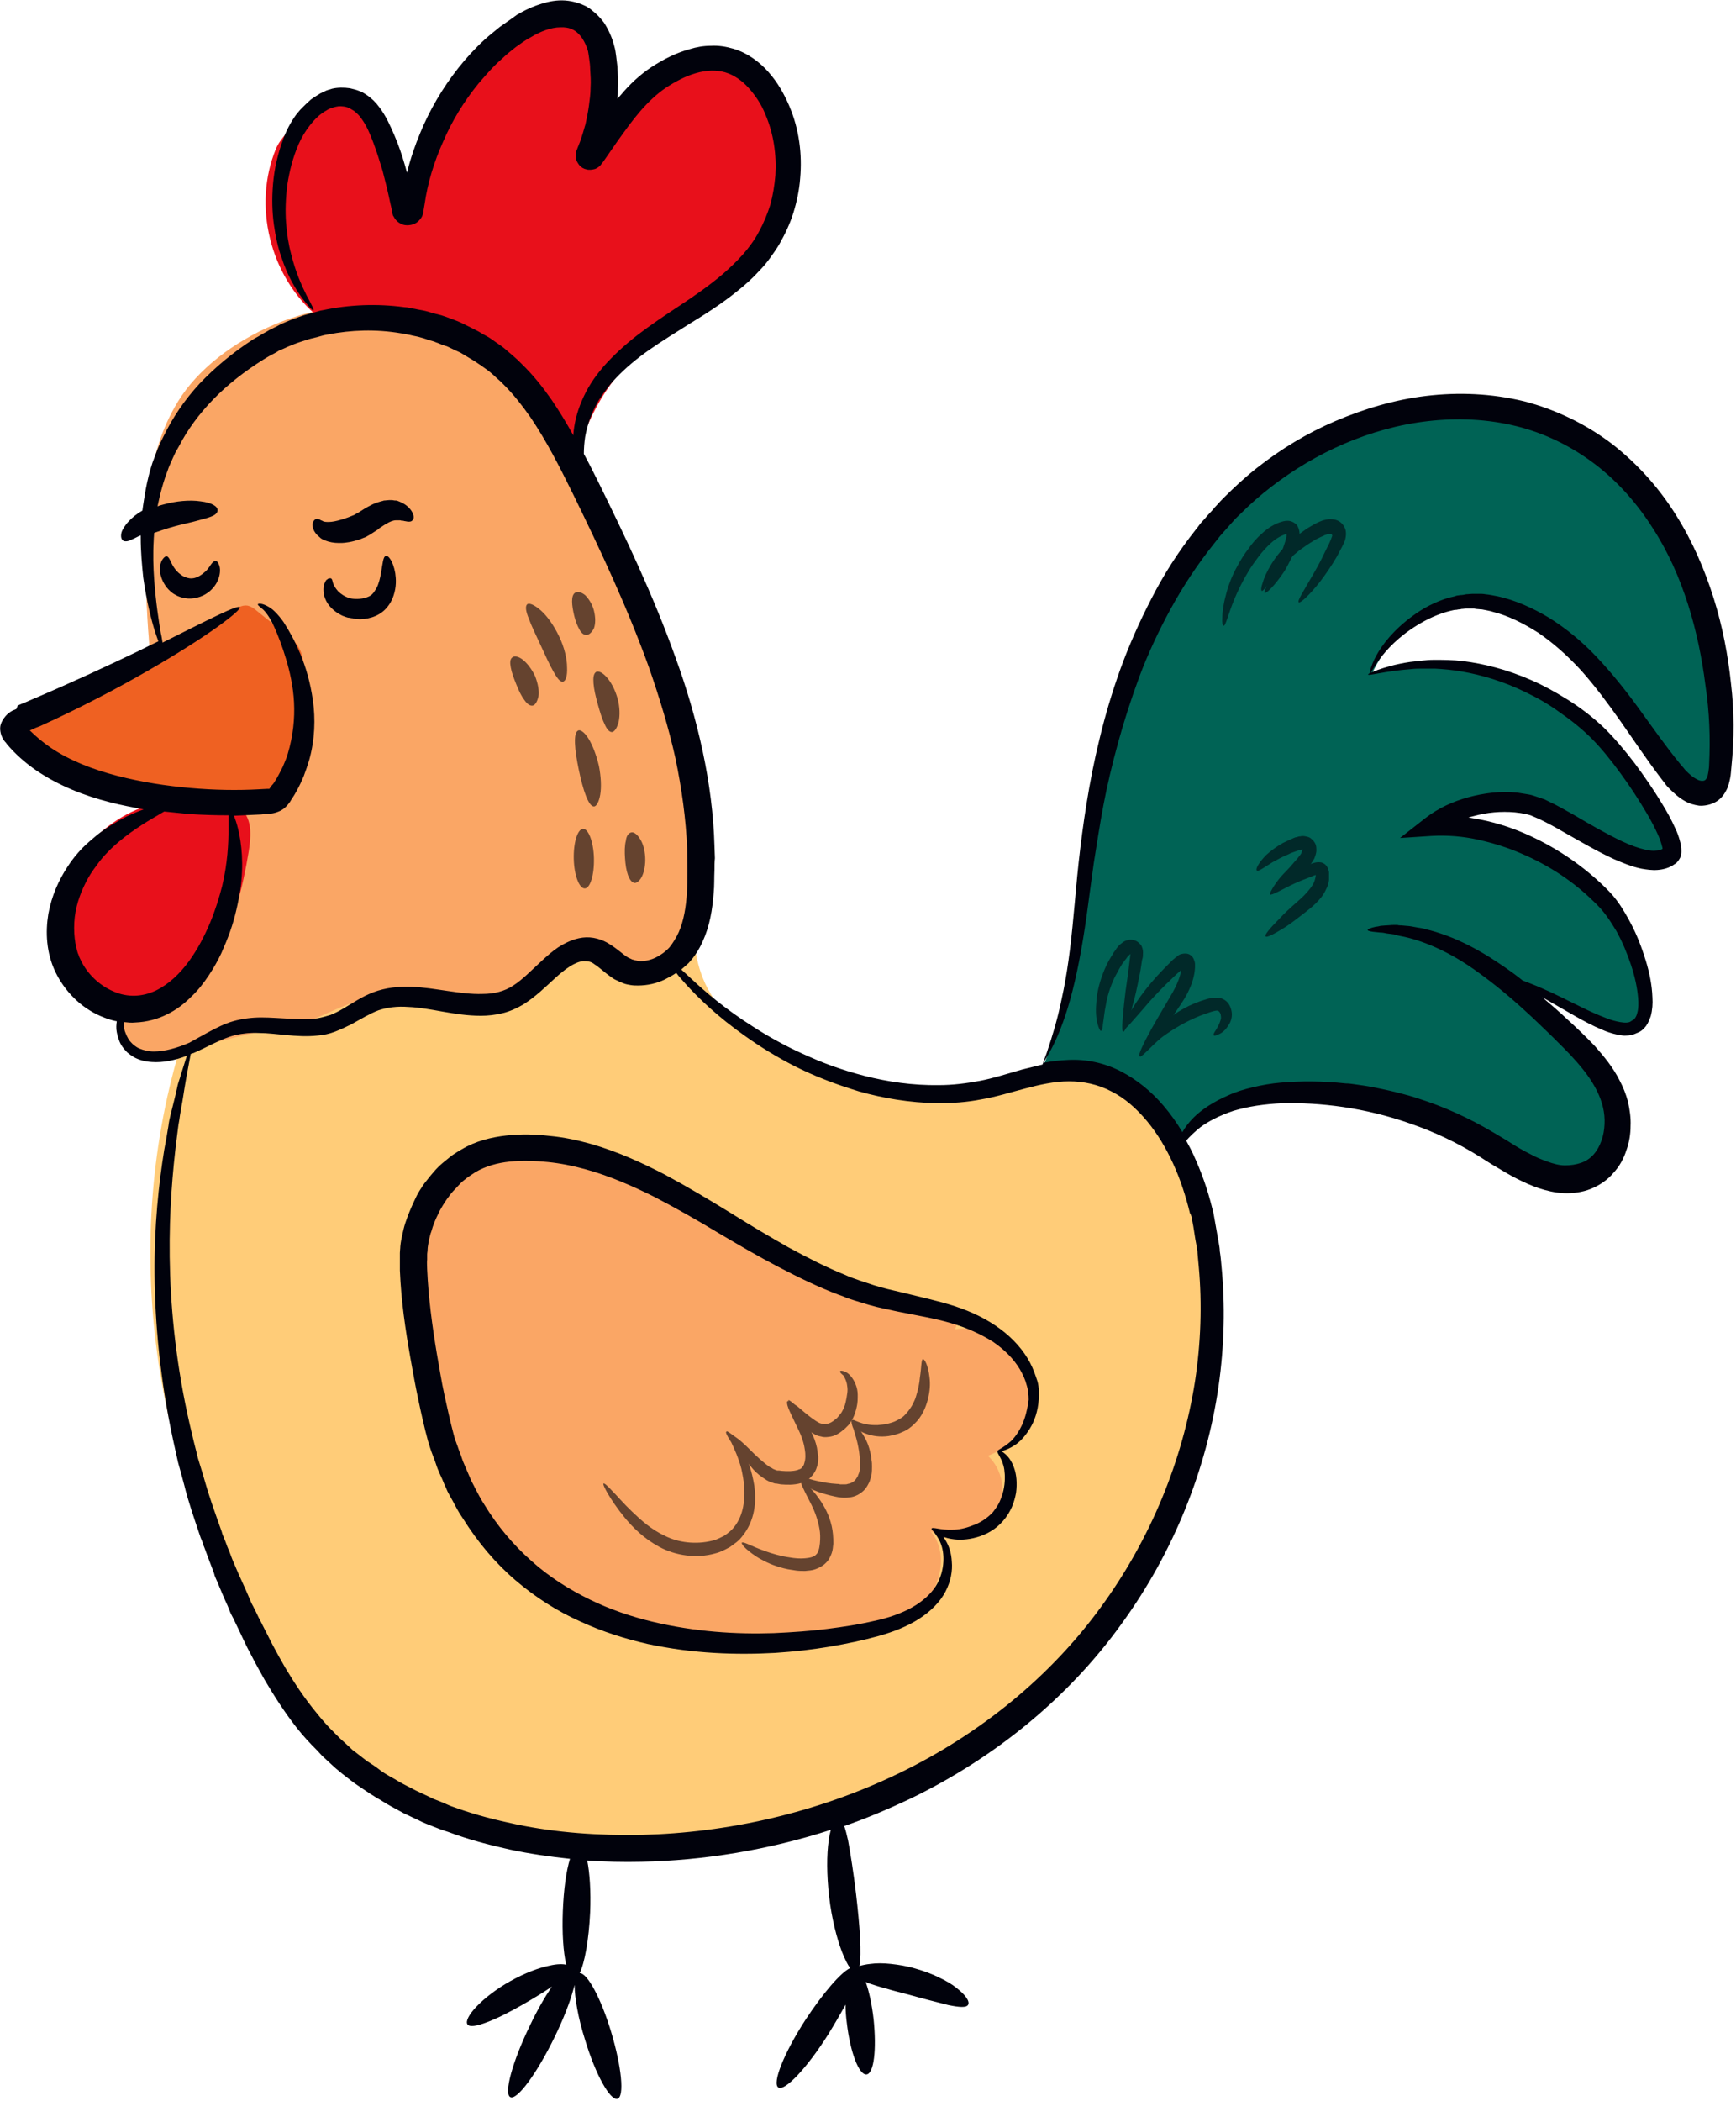 <?xml version="1.0" encoding="UTF-8"?><svg xmlns="http://www.w3.org/2000/svg" xmlns:xlink="http://www.w3.org/1999/xlink" height="499.9" preserveAspectRatio="xMidYMid meet" version="1.0" viewBox="0.1 -0.3 413.3 499.9" width="413.3" zoomAndPan="magnify"><g id="change1_1"><path d="M247.2,256.1c9.1-18.3,10.8-51,16.1-76.8c2.8-13.7,9-27.4,15.9-39.6c8.2-14.5,21.5-25.3,34.9-35.2 c7.4-5.5,12.8-4.7,21.7-6.9c20.8-5.1,42,4.9,55.1,21.8c13.4,17.2,22.5,40,16.7,68.2c-1.6,3.2-9.7-5.8-11.6-8.7 c-6.1-9-12.2-18.2-20.3-25.4c-8.1-7.2-18.9-14-29.5-11.7c-7.4,1.7-14.3,7.9-19.3,17.8c17.8-5.3,27.1-1.3,40.8,5.6 c13.8,6.8,29.4,24.1,31,39.4c-5.9,2.5-15-3.9-20.1-7.4c-5.9-4.1-11.3-5.7-18.5-6.6c-7.1-0.9-18.2,0.5-21.6,6.8 c12.3-3.4,27.7-0.1,36.8,8.9c9.1,9,14.4,21.1,16.1,33.8c0.1,0.9,0.2,1.8-0.1,2.6c-1.1,3.2-5.8,2.1-8.7,0.5 c-6.8-3.8-19.5-8.3-26.4-12.1c5.1,6.6,16.4,10.2,21.6,16.7c5.2,6.5,8.7,15.7,5.2,23.3c-1,2.2,0.1,4.5-2.2,5.3 c-3.3,1.3-7.6,5.3-10.7,3.8c-14.6-7.2-32.1-18-48.2-20.4c-16.1-2.4-29.8,0-41.1,11.8c-5.5-10.1-21.5-17.4-32.8-15.4" fill="#006355"/></g><g id="change2_2"><path d="M43,189c-3.6,14-7.2,27.9-10.8,41.9c-1.2,4.7-2.4,9.8-0.2,14.1c2.1,4.3,9.2,6.1,11.6,2 C28.5,295,35.9,349.7,63.3,392.1c7.4,11.4,16.3,22.1,27.4,30c20.8,14.7,47.7,18.3,73,15.3c31.8-3.8,62.4-17.7,85.4-40 s37.9-53,40.1-84.9c0.9-13.1-0.4-26.8-6.8-38.2c-6.4-11.5-18.7-20.2-31.8-19.6c-8,0.4-15.6,4.2-23.6,5.1c-9.4,1.1-18.8-1.7-27.8-4.7 c-12.7-4.2-26.7-10.1-31.7-22.5c-2.6-6.3-2.4-13.3-2.8-20c-1.2-21.7-8.4-42.6-15.5-63.2c-3.4-9.7-6.7-19.5-10.1-29.2 c-5-14.5-10.9-30.2-24-38.3c-12.2-7.6-27.7-6.7-41.8-3.9c-7.1,1.4-14.3,3.3-20.1,7.6c-6.2,4.6-10.3,11.6-13.1,18.9 c-10,26.5-3.8,55.9,2.5,83.5" fill="#FFCC78"/></g><g><g id="change2_1"><path d="M94,73.5C76.7,69.1,51.8,80,42.5,95.2c-8.1,13.2-7.6,27.4-7.6,42.9c0.1,14.8,2.6,29.9,2.7,44.7 c0,8.7,0.1,17.5-1.5,26.1c-2.3,12.3-9.3,24-7.3,36.3c0.2,1.4,1.9,3.4,3.1,4.2c1.2,0.8,5.1,1.6,6.5,1.4c9-1.6,15.8-4.2,24.8-5.8 c3.4-0.6,6.8-1.2,10.1-2.3c4.4-1.5,8.5-4,13-5c6.9-1.5,14,0.4,21,1.5c7,1.1,14.8,1,20.1-3.7c3.7-3.2,6.1-8.6,10.9-9.4 c4.9-0.7,9,3.9,13.9,4.8c4.9,0.9,9.9-2.4,12.4-6.8c2.5-4.4,3-9.5,3.1-14.6c1-34.9-12.2-75.9-32.1-104.6C124,88.1,122,80.3,102,75.9 L94,73.5z" fill="#FFCC78"/></g><g id="change3_3" opacity=".2"><path d="M94,73.5C76.7,69.1,51.8,80,42.5,95.2c-8.1,13.2-7.6,27.4-7.6,42.9c0.1,14.8,2.6,29.9,2.7,44.7 c0,8.7,0.1,17.5-1.5,26.1c-2.3,12.3-9.3,24-7.3,36.3c0.2,1.4,1.9,3.4,3.1,4.2c1.2,0.8,5.1,1.6,6.5,1.4c9-1.6,15.8-4.2,24.8-5.8 c3.4-0.6,6.8-1.2,10.1-2.3c4.4-1.5,8.5-4,13-5c6.9-1.5,14,0.4,21,1.5c7,1.1,14.8,1,20.1-3.7c3.7-3.2,6.1-8.6,10.9-9.4 c4.9-0.7,9,3.9,13.9,4.8c4.9,0.9,9.9-2.4,12.4-6.8c2.5-4.4,3-9.5,3.1-14.6c1-34.9-12.2-75.9-32.1-104.6 C124,88.1,122,80.3,102,75.9L94,73.5z" fill="#E8101B"/></g></g><g id="change3_1"><path d="M75.5,74.8c-11.1-9.4-15.3-26.2-9.7-39.7c2-4.8,10.6-11.3,15.8-11.5c5.6-0.2,7.9,5,10.3,10.1 c2.4,5.1,1.4,12.8,6.2,15.9c1.6-17.6,11.8-34.3,26.8-43.8c2-1.2,4.1-2.4,6.5-2.4c4.6,0.1,7.8,4.6,9.5,8.9c2.7,6.9,3.6,14.6,2.6,22 c0.1-5.6,4.3-10.6,9.3-13s10.9-8.5,16.5-8.2c5,0.3,10.2,6.9,14.1,9.9c7.6,6,4.3,26.8-0.9,34.9c-5.2,8.1-16.1,13.2-23.4,19.5 c-12.2,10.5-16.6,15.7-22,30.8C124.2,86.2,97.3,73.2,72,76.9" fill="#E8101B"/></g><g id="change4_1"><path d="M12.4,184.7c14.4,5.2,29.4,10.5,44.7,9.1c2.2-0.2,4.4-0.6,6.3-1.7c2.6-1.7,4-4.7,5.1-7.6 c2.9-8.2,4.3-17,3.9-25.7c-0.1-1.8-0.3-3.6-1.2-5.1c-0.7-1.2-1.8-2.1-2.9-3c-2.3-1.9-4.7-3.7-7-5.6c-0.7-0.6-1.4-1.1-2.3-1.3 c-1.4-0.2-2.7,0.7-3.8,1.5c-10.1,7.3-21.4,13-33.2,16.8c-7.3,2.3-15.6,4.7-19,11.5" fill="#EF6122"/></g><g id="change3_2"><path d="M38.4,190.6C25.3,193.1,15,204.9,12.2,218c-0.6,2.9,1.1,5.4,1.7,8.3c1.7,8.3,8.7,14.4,17.1,13.7 c8.4-0.7,15.9-6.5,20.4-13.6c4.5-7.2,6.5-15.6,7.9-24c0.5-3.3,0.9-7-1.2-9.6c-2.2-2.8-6.3-3.2-9.8-3c-3.6,0.2-7.3,0.9-10.6-0.6" fill="#E8101B"/></g><g id="change3_4" opacity=".2"><path d="M228.9,311.8c-20.8-3.8-40.9-11.3-59.2-22c-8.4-4.9-16.5-10.5-25.6-14.1c-9.1-3.5-19.6-4.8-28.5-0.8 c-9.6,4.3-15.8,14.3-17.6,24.7c-1.8,10.4,0.5,21.1,4.2,30.9c1.8,4.6,3.9,9.1,4.5,14c0.3,2.5,0.2,5.1,0.9,7.6c0.5,2,1.6,3.9,2.7,5.7 c9.1,14.3,24.1,24.4,40.4,29.4c16.3,5,33.7,5,50.5,2.2c6.6-1.1,13.4-2.8,18.2-7.4c4.8-4.6,6.6-13,2.2-18c4.7,3,11.6,1.7,15-2.7 c3.4-4.4,2.8-11.4-1.3-15.2c7.2-2.6,11.7-11.2,9.7-18.6c-1.9-7.4-10-12.7-17.5-11.5" fill="#E8101B"/></g><g fill="#01020C" id="change5_18"><path d="M51.3,133.2c-0.7,0.1-1.1,1.2-2,2.2c-0.5,0.5-1.1,1-1.8,1.4c-0.7,0.4-1.5,0.6-2.3,0.5 c-0.7-0.1-1.5-0.4-2.1-0.9c-0.7-0.5-1.2-1.1-1.6-1.7c-0.8-1.2-1-2.3-1.6-2.6c-0.3-0.1-0.7,0.1-1.1,0.7c-0.4,0.6-0.7,1.5-0.6,2.8 c0.1,1.2,0.6,2.6,1.6,3.9c0.5,0.6,1.2,1.3,2,1.7c0.8,0.5,1.8,0.8,2.9,0.9c1.1,0.1,2.1-0.1,3-0.4c0.9-0.3,1.7-0.8,2.3-1.3 c1.3-1.1,2-2.4,2.3-3.6c0.3-1.2,0.2-2.2-0.1-2.8C52,133.4,51.6,133.1,51.3,133.2z"/><path d="M91.9,132c-0.6,0.2-0.7,1.8-1.1,4.1c-0.2,1.1-0.5,2.5-1.1,3.6c-0.3,0.5-0.6,1-1,1.4 c-0.4,0.4-0.9,0.6-1.5,0.8c-1.2,0.4-3,0.4-3.9,0.1c-1.1-0.3-2.1-1-2.7-1.6c-0.6-0.7-1-1.3-1.2-1.9c0-0.1-0.1-0.3-0.1-0.4 c0-0.1-0.1-0.2-0.1-0.4c-0.1-0.2-0.2-0.4-0.4-0.4s-0.3,0-0.6,0.1c-0.1,0.1-0.2,0.2-0.4,0.3c-0.1,0.1-0.2,0.3-0.3,0.5 c-0.2,0.4-0.4,1-0.4,1.7c0,0.7,0.1,1.5,0.4,2.2c0.6,1.6,2,3.1,4.1,4.1c0.3,0.1,0.5,0.2,0.8,0.3c0.3,0.1,0.6,0.2,0.9,0.2l0.5,0.1 c0.2,0,0.3,0,0.4,0.1c0.3,0,0.5,0.1,0.8,0.1c1.1,0.1,2.3,0,3.6-0.4c1.3-0.4,2.5-1.1,3.4-2.1c0.9-1,1.5-2.1,1.8-3.1 c0.7-2.1,0.6-3.9,0.4-5.3C93.7,133.2,92.5,131.7,91.9,132z"/><path d="M412.2,162.3c-0.7-6.7-2-13.5-4.1-20.2c-2.1-6.7-5-13.5-8.9-19.7c-3.9-6.3-9-12.1-15.1-16.9 c-6.1-4.7-13.4-8.3-21.1-10.3c-7.8-1.9-15.7-2.2-23.3-1.3c-7.6,0.9-14.9,3.1-21.7,6c-6.8,2.9-13,6.7-18.6,11.1 c-2.8,2.2-5.4,4.6-7.8,7c-0.6,0.6-1.2,1.2-1.8,1.9c-0.6,0.6-1.1,1.3-1.7,1.9c-0.6,0.6-1.1,1.3-1.7,1.9c-0.6,0.6-1,1.3-1.6,2 c-4.2,5.3-7.7,10.8-10.6,16.5c-2.9,5.6-5.4,11.3-7.4,16.8c-2,5.6-3.6,11-4.9,16.4c-1.3,5.3-2.3,10.4-3.1,15.4 c-0.8,4.9-1.4,9.6-1.9,14.1c-0.5,4.5-0.8,8.6-1.2,12.5c-0.7,7.8-1.6,14.4-2.8,19.8c-1.1,5.4-2.4,9.4-3.3,12.1 c-0.4,1.4-0.9,2.4-1.1,3.1c-0.1,0.2-0.1,0.4-0.2,0.6c-1.7,0.4-3.3,0.8-4.9,1.2c-3.5,1-6.9,2.1-10.1,2.7c-3.2,0.6-6.5,1-9.6,1 c-6.3,0.1-12.3-0.8-17.8-2.2c-2.7-0.7-5.3-1.5-7.8-2.4c-2.5-0.9-4.8-1.9-7-2.9c-4.4-2-8.3-4.2-11.7-6.4 c-6.8-4.3-11.5-8.4-14.6-11.3c-1-0.9-1.8-1.7-2.5-2.3c0.6-0.5,1.1-1,1.7-1.5c1.5-1.6,2.6-3.4,3.4-5.2c1.7-3.7,2.3-7.6,2.6-11.4 c0.2-1.9,0.1-3.7,0.2-5.6c0-0.9,0-1.9,0.1-2.8c0-0.9-0.1-1.9-0.1-2.8c-0.2-7.5-1.2-15.1-2.8-22.6c-1.6-7.5-3.8-15-6.5-22.4 c-5.3-14.8-11.9-28.6-18.4-41.8c-1.1-2.2-2.2-4.4-3.4-6.6c0-1.2,0.1-2.6,0.3-4c0.4-2.2,1.1-4.6,2.3-7c0.6-1.2,1.3-2.4,2.2-3.6 c0.9-1.2,1.8-2.4,2.9-3.5c2.2-2.3,4.8-4.5,7.8-6.6c3-2.1,6.4-4.2,9.9-6.4c3.6-2.2,7.4-4.6,11.1-7.6c1.9-1.5,3.7-3.1,5.4-5 c0.9-0.9,1.7-1.9,2.5-3c0.8-1.1,1.5-2.1,2.2-3.3c1.3-2.3,2.5-4.8,3.3-7.4c0.8-2.6,1.4-5.4,1.6-8.2c0.5-5.6-0.2-11.6-2.6-17.2 c-1.2-2.8-2.7-5.5-4.9-8c-2.1-2.4-5-4.6-8.4-5.6c-1.7-0.5-3.5-0.8-5.3-0.7c-1.8,0-3.5,0.3-5.1,0.8c-3.3,0.9-6.2,2.4-9,4.2 c-2.9,1.9-5.3,4.2-7.4,6.7c-0.3,0.3-0.5,0.6-0.8,0.9c0.1-0.8,0.1-1.6,0.1-2.5c0.1-1.7,0-3.4-0.1-5.1c-0.1-0.8-0.2-1.7-0.3-2.5 c-0.1-0.8-0.2-1.6-0.5-2.6c-0.5-1.9-1.3-3.7-2.4-5.4c-0.6-0.8-1.3-1.6-2.1-2.3c-0.4-0.3-0.8-0.7-1.2-1c-0.5-0.3-0.9-0.6-1.4-0.8 c-1.9-0.9-4.1-1.3-6-1.2c-2,0.1-3.7,0.6-5.4,1.2c-1.7,0.6-3.2,1.4-4.6,2.2L122.1,4c-0.3,0.2-0.7,0.5-1,0.7c-0.7,0.5-1.3,0.9-2,1.4 c-1.2,1-2.5,2-3.6,3c-2.3,2.1-4.4,4.4-6.3,6.8c-3.8,4.8-6.8,10-9,15.3c-1.3,3.1-2.4,6.3-3.2,9.6c-0.2-0.6-0.3-1.2-0.5-1.8 c-0.7-2.4-1.5-4.8-2.5-7.1c-1-2.3-2-4.6-3.6-6.7c-0.8-1.1-1.8-2.1-3-2.9c-0.6-0.4-1.2-0.8-1.9-1c-0.7-0.3-1.4-0.4-2.1-0.6 c-1.4-0.2-2.9-0.2-4.2,0.1c-0.3,0.1-0.6,0.2-1,0.3c-0.3,0.1-0.6,0.2-0.9,0.4l-0.9,0.4l-0.8,0.5c-0.3,0.2-0.5,0.3-0.8,0.5l-0.7,0.5 c-0.4,0.4-0.9,0.8-1.3,1.2c-0.4,0.4-0.8,0.8-1.2,1.2l-0.5,0.6L70.6,27c-1.3,1.8-2.3,3.7-3,5.6c-1.4,3.7-2.2,7.4-2.5,10.9 c-0.3,3.5-0.2,6.7,0.2,9.6c0.4,2.9,1,5.6,1.8,7.8c1.5,4.6,3.5,7.8,5,9.8c0.7,1,1.4,1.7,1.8,2.2c0.5,0.5,0.7,0.7,0.8,0.6 c0.1-0.1,0-0.4-0.3-1c-0.3-0.6-0.7-1.4-1.3-2.5c-1.1-2.2-2.6-5.4-3.7-9.9c-0.6-2.2-1-4.7-1.2-7.5c-0.2-2.7-0.1-5.7,0.3-8.9 c0.5-3.2,1.3-6.5,2.7-9.7c0.7-1.6,1.6-3.1,2.7-4.5c1.1-1.4,2.4-2.7,3.9-3.5c0.7-0.5,1.5-0.7,2.3-0.9c0.8-0.2,1.5-0.1,2.2,0 c0.4,0.1,0.7,0.2,1.1,0.4c0.3,0.2,0.7,0.4,1,0.6c0.6,0.5,1.3,1.1,1.8,1.9c1.1,1.5,2,3.5,2.8,5.7c0.8,2.1,1.5,4.4,2.2,6.7 c0.6,2.3,1.2,4.7,1.7,7.1c0.1,0.6,0.3,1.2,0.4,1.8l0.2,0.9l0,0.2c0,0.1,0.1,0.3,0.1,0.4c0,0.1,0.1,0.3,0.2,0.4 c0.3,0.6,0.8,1.2,1.3,1.5c0.6,0.4,1.2,0.6,1.9,0.6c0.6,0,1.3-0.1,1.9-0.4c0.6-0.3,1.1-0.8,1.5-1.4c0.2-0.3,0.3-0.6,0.4-0.9 c0-0.1,0.1-0.3,0.1-0.5l0-0.1c0.1-0.6,0.2-1.2,0.3-1.8c0.7-4.9,2.2-9.9,4.4-14.8c2.1-4.9,4.9-9.5,8.4-13.8c1.8-2.1,3.6-4.2,5.7-6 c1-1,2.1-1.8,3.2-2.7c0.6-0.4,1.1-0.8,1.7-1.2c0.3-0.2,0.6-0.4,0.9-0.6l0.9-0.5c2.3-1.4,4.9-2.4,7.1-2.4c2.3-0.1,3.9,0.7,5.2,2.6 c0.6,0.9,1.1,2,1.4,3.1c0.1,0.5,0.2,1.3,0.3,2c0.1,0.7,0.2,1.4,0.2,2.2c0.1,1.5,0.2,2.9,0.1,4.4c0,1.5-0.2,2.9-0.4,4.4 c-0.2,1.5-0.5,2.9-0.8,4.3c-0.4,1.4-0.8,2.8-1.3,4.2c-0.1,0.3-0.3,0.7-0.4,1l-0.2,0.5l-0.1,0.3l-0.1,0.2c-0.2,0.5-0.3,1.2-0.2,1.9 c0.1,0.7,0.5,1.3,0.9,1.8c0.5,0.5,1,0.8,1.6,0.9c0.6,0.2,1.4,0.1,2.1-0.1c0.7-0.3,1.2-0.7,1.5-1.2l0.4-0.5l0.7-1 c0.9-1.3,1.8-2.6,2.7-3.9c1.8-2.5,3.5-4.9,5.4-7.1c1.9-2.2,3.9-4.1,6.1-5.6c2.3-1.5,4.7-2.8,7.2-3.5c2.4-0.7,4.8-0.8,6.9-0.2 c2.1,0.6,4.1,2,5.7,3.8c1.6,1.8,3,3.9,3.9,6.2c2,4.6,2.7,9.7,2.4,14.5c-0.2,2.4-0.6,4.8-1.2,7c-0.7,2.2-1.6,4.4-2.7,6.4 c-2.1,4-5.3,7.2-8.6,10.1c-3.3,2.8-6.9,5.3-10.4,7.6c-3.5,2.3-6.9,4.6-9.9,6.9c-3.1,2.4-5.8,4.9-8.1,7.5c-1.1,1.3-2.2,2.7-3,4 c-0.9,1.4-1.6,2.8-2.2,4.2c-1.2,2.8-1.8,5.5-2,7.9c0,0.1,0,0.2,0,0.3c-1.6-2.9-3.3-5.7-5.2-8.5c-2.1-3-4.4-5.9-7-8.4l-1-1 c-0.3-0.3-0.7-0.6-1-0.9c-0.7-0.6-1.4-1.2-2.1-1.8c-0.7-0.6-1.5-1.1-2.2-1.6c-0.7-0.5-1.5-1.1-2.3-1.5c-0.8-0.4-1.5-0.9-2.3-1.3 l-0.6-0.3l-0.6-0.3l-1.2-0.6c-0.8-0.4-1.6-0.8-2.4-1.1c-0.8-0.3-1.6-0.6-2.4-0.9c-0.4-0.1-0.8-0.3-1.2-0.4l-1.2-0.3 c-0.8-0.2-1.7-0.5-2.5-0.7c-0.8-0.2-1.7-0.3-2.5-0.5c-0.8-0.1-1.7-0.4-2.5-0.4c-6.6-0.9-13.2-0.6-19.4,0.7 c-0.8,0.1-1.5,0.4-2.3,0.6c-0.8,0.2-1.5,0.4-2.2,0.6c-1.5,0.5-2.9,1-4.3,1.6c-0.7,0.3-1.4,0.6-2.1,1l-1,0.5c-0.3,0.2-0.7,0.3-1,0.5 c-0.6,0.4-1.3,0.7-1.9,1.1c-0.6,0.4-1.3,0.7-1.9,1.1c-4.8,3.1-9.1,6.7-12.7,10.5c-3.6,3.9-6.4,8.1-8.5,12.4l-0.4,0.8l-0.4,0.8 c-0.2,0.5-0.5,1.1-0.7,1.6c-0.4,1.1-0.8,2.1-1.2,3.2c-0.7,2.1-1.2,4.2-1.6,6.3c-0.3,1.8-0.6,3.5-0.8,5.1c-1.4,0.8-2.5,1.7-3.3,2.6 c-0.5,0.5-0.8,1-1.1,1.4c-0.3,0.5-0.5,0.9-0.6,1.3c-0.2,1,0,1.6,0.5,1.9c0.2,0.1,0.4,0.1,0.6,0.1c0.3,0,0.7-0.1,1.1-0.3 c0.3-0.1,0.6-0.3,0.9-0.4c0.2-0.1,0.4-0.2,0.6-0.3c0.2-0.1,0.4-0.2,0.6-0.3c0.1,0,0.2-0.1,0.3-0.1c0,0.1,0,0.3,0,0.4 c0,3.5,0.3,6.7,0.6,9.6c0.8,5.7,1.9,10,2.8,12.9c0.3,0.9,0.6,1.7,0.8,2.3c-1.5,0.7-3.1,1.5-4.7,2.3c-7.3,3.5-16.1,7.6-26,11.8 c-0.6,0.3-1.2,0.5-1.9,0.8l-0.9,0.4L4,168.4c-0.2,0.1-0.4,0.2-0.7,0.3c-0.5,0.2-0.9,0.5-1.5,1c-0.5,0.5-1.1,1.2-1.5,2.3 c-0.2,0.6-0.2,1.2-0.1,1.8c0.1,0.6,0.3,1.1,0.5,1.5c0.2,0.4,0.4,0.7,0.6,0.9c0.2,0.2,0.3,0.3,0.4,0.5c2,2.4,4.4,4.5,7,6.3 c5.3,3.6,11.3,6,17.6,7.6c2.7,0.7,5.4,1.2,8,1.7c-1.2,0.4-2.5,1-3.9,1.6c-2.2,1.1-4.6,2.5-7.1,4.4c-1.2,1-2.5,2.1-3.7,3.3 c-1.2,1.3-2.4,2.7-3.4,4.3c-2.1,3.2-3.8,6.9-4.6,11.3c-0.7,4.3-0.5,9.2,1.7,13.8c2.2,4.5,5.9,8.4,10.8,10.5c1.2,0.5,2.5,1,3.8,1.2 c-0.1,0.8-0.2,1.6,0,2.6c0.2,1,0.5,2.1,1.1,3.1c0.3,0.5,0.7,1,1.2,1.5c0.2,0.3,0.5,0.4,0.8,0.7c0.3,0.2,0.6,0.4,0.9,0.6 c1.2,0.7,2.7,1.1,4.3,1.2c2.7,0.2,5.6-0.4,8.4-1.5c-0.3,1-0.8,2.4-1.3,4.1c-0.2,0.5-0.3,1.1-0.5,1.6c-0.2,0.6-0.4,1.2-0.5,1.8 c-0.3,1.3-0.6,2.7-1,4.2c-0.2,0.8-0.4,1.6-0.6,2.4c-0.2,0.8-0.4,1.7-0.5,2.6c-0.3,1.8-0.6,3.7-1,5.7c-1.3,8.1-2.4,18-2.3,29.7 c0.1,11.6,1.3,24.9,4.4,39.3c0.4,1.8,0.8,3.6,1.2,5.4c0.5,1.8,1,3.6,1.5,5.5c0.9,3.7,2.2,7.4,3.5,11.3c0.2,0.5,0.3,1,0.5,1.4 c0.2,0.5,0.4,0.9,0.5,1.4c0.4,0.9,0.7,1.9,1.1,2.9c0.4,1,0.7,1.9,1.1,2.9c0.2,0.5,0.4,1,0.5,1.5c0.2,0.5,0.4,1,0.6,1.4 c0.8,1.9,1.6,3.9,2.5,5.8c0.2,0.5,0.4,1,0.6,1.5c0.2,0.5,0.5,1,0.7,1.4c0.5,1,0.9,1.9,1.4,2.9c0.9,1.9,1.8,3.9,2.9,5.9 c1,2,2.1,3.9,3.2,5.9c2.3,3.9,4.8,7.8,7.7,11.5c0.7,0.9,1.5,1.8,2.3,2.7c0.8,0.9,1.6,1.7,2.5,2.6l1.2,1.3l1.3,1.2l1.3,1.2 c0.4,0.4,0.9,0.8,1.4,1.2c0.9,0.8,1.9,1.5,2.9,2.3c1,0.8,2,1.4,3,2.1c0.5,0.3,1,0.7,1.5,1l1.6,1c1.1,0.6,2.1,1.3,3.2,1.9 c1.1,0.6,2.2,1.2,3.3,1.8c1.1,0.5,2.3,1.1,3.4,1.6c1.1,0.6,2.3,1,3.5,1.5l1.8,0.7c0.6,0.2,1.2,0.4,1.8,0.6 c4.8,1.8,9.7,3.1,14.7,4.2c4.7,1,9.5,1.7,14.3,2.2c-0.9,2.9-1.5,7.3-1.7,12.4c-0.2,5.2,0.1,9.8,0.8,12.8c-0.8-0.2-2.2-0.2-3.9,0.2 c-2.6,0.5-6,1.8-9.4,3.7c-3.4,1.9-6.3,4.2-8.1,6.1c-1.8,1.9-2.6,3.5-2.1,4.2c0.5,0.7,2.2,0.4,4.6-0.5c2.4-0.9,5.4-2.4,8.7-4.3 c2.6-1.5,4.9-2.9,6.8-4.2c-1.7,2.5-3.5,5.6-5.2,9.2c-4.2,8.6-6.3,16.3-4.7,17.1c1.6,0.8,6.3-5.6,10.5-14.2 c2.1-4.3,3.7-8.4,4.5-11.4c0.1-0.4,0.2-0.7,0.3-1.1c0,2.9,0.8,7.8,2.5,13.1c2.5,8.3,6,14.5,7.7,14c1.7-0.5,1-7.6-1.5-15.9 c-2.4-8-5.7-14.1-7.5-14c1.2-2.4,2.2-8,2.5-14.5c0.2-4.9-0.1-9.4-0.7-12.3c4.3,0.3,8.6,0.4,12.9,0.3c14.9-0.3,30.2-2.8,45.1-7.6 c-0.2,0.7-0.4,1.6-0.5,2.5c-0.5,3.4-0.5,8.2,0.1,13.4c0.6,5.2,1.8,9.8,3,13c0.7,1.8,1.4,3.2,2,4c-2.2,1-6.5,6-10.7,12.4 c-5.1,7.9-7.9,15-6.4,16c1.5,1,6.8-4.6,11.8-12.5c1.6-2.6,3-5,4.2-7.2c0,1.3,0.1,2.8,0.3,4.3c0.8,7,2.9,12.5,4.7,12.3 c1.8-0.2,2.4-6,1.7-13c-0.4-3.6-1.1-6.8-1.9-9c0.2,0.1,0.5,0.2,0.7,0.3c1.2,0.4,2.7,0.9,4.3,1.3c1.6,0.5,3.3,0.9,5.2,1.4 c1.8,0.5,3.6,1,5.2,1.4c1.6,0.4,3.1,0.8,4.3,1.1c2.5,0.5,4.3,0.7,4.7-0.1c0.4-0.8-0.6-2.3-2.8-4c-1.1-0.9-2.5-1.7-4.2-2.5 c-1.6-0.8-3.5-1.5-5.6-2.1c-2-0.6-4-0.9-5.8-1.1c-1.8-0.2-3.5-0.2-4.9,0c-1,0.1-1.9,0.3-2.6,0.5c0.6-2.8,0.1-9.5-0.8-17.2 c-0.6-5-1.3-9.5-1.9-12.7c-0.3-1.4-0.6-2.5-0.9-3.4c5.2-1.8,10.4-4,15.5-6.4c20.4-9.8,38-24.3,50.5-41.7 c12.6-17.3,20.3-37.1,23.1-56.5c1.4-9.7,1.6-19.4,0.7-28.7c-0.1-1.2-0.2-2.3-0.4-3.5c0-0.6-0.1-1.1-0.2-1.7 c-0.1-0.6-0.2-1.1-0.3-1.7c-0.2-1.1-0.4-2.3-0.6-3.4c-0.1-0.6-0.2-1.1-0.3-1.7c-0.1-0.6-0.2-1.1-0.4-1.7c-1.1-4.5-2.6-8.7-4.5-12.8 c-0.5-1.1-1.1-2.2-1.7-3.3c0.8-0.9,1.9-2,3.4-3.2c1.9-1.4,4.6-2.8,7.9-3.9c1.7-0.5,3.5-0.9,5.4-1.2c2-0.3,4-0.5,6.2-0.6 c8.9-0.2,19.6,1,30.6,4.9c5.5,1.9,11.1,4.5,16.5,7.9c1.4,0.9,2.8,1.8,4.2,2.6c1.5,0.9,3,1.8,4.6,2.6c1.6,0.8,3.3,1.6,5.1,2.2 c1.8,0.6,3.8,1.1,6,1.2c2.1,0.1,4.4-0.2,6.4-1c2-0.8,4-2.1,5.4-3.8c1.5-1.6,2.5-3.5,3.1-5.4c0.7-1.9,1-3.9,1-5.8 c0.1-1.9-0.2-3.8-0.6-5.7c-0.5-1.9-1.2-3.6-2-5.1c-1.6-3.2-3.8-5.8-5.9-8.2c-2.2-2.3-4.4-4.4-6.5-6.3c-2-1.9-4-3.6-6-5.3 c2.3,1.3,5,2.9,8.2,4.7c1.8,1,3.8,2.1,6,3c1.1,0.5,2.3,0.9,3.7,1.2c0.7,0.1,1.4,0.3,2.2,0.2c0.7,0,1.6-0.2,2.4-0.6 c0.9-0.3,1.6-0.9,2.2-1.7c0.5-0.7,0.8-1.5,1.1-2.3c0.4-1.5,0.5-3,0.4-4.5c-0.1-2.9-0.7-5.9-1.6-8.8c-0.9-2.9-2-5.9-3.6-8.9 c-0.8-1.5-1.6-2.9-2.6-4.4c-0.5-0.7-1-1.4-1.6-2.1c-0.6-0.7-1.2-1.3-1.8-1.9c-5-4.9-11.1-9.2-18.1-12.4c-3.5-1.6-7.3-2.9-11.2-3.7 c-1.1-0.2-2.2-0.4-3.3-0.6c0.4-0.1,0.8-0.2,1.2-0.3c3.2-0.9,6.6-1.2,9.9-0.9c0.5,0.1,1,0.1,1.5,0.2c0.5,0.1,1,0.2,1.5,0.3l0.7,0.2 l0.7,0.3c0.2,0.1,0.5,0.2,0.7,0.3l0.7,0.3c1.9,0.9,3.9,2,5.8,3.1c3.9,2.2,7.8,4.5,11.9,6.4c2.1,0.9,4.2,1.8,6.6,2.3 c1.2,0.2,2.5,0.4,3.8,0.3c1.4-0.1,2.9-0.5,4.1-1.4c0.2-0.1,0.3-0.1,0.6-0.5c0.2-0.2,0.3-0.3,0.4-0.5c0.1-0.2,0.2-0.3,0.3-0.5 c0.3-0.7,0.3-1.2,0.3-1.6c0-0.9-0.1-1.5-0.3-2.2c-0.3-1.2-0.7-2.3-1.2-3.3c-0.9-2-1.9-3.8-3-5.6c-2.1-3.5-4.4-6.8-6.7-9.9 c-2.4-3.1-4.8-6-7.5-8.6c-2.8-2.6-5.6-4.7-8.5-6.5c-2.9-1.8-5.8-3.4-8.6-4.6c-5.7-2.5-11.3-3.9-16.2-4.5c-2.5-0.3-4.8-0.3-6.9-0.3 c-1.1,0-2.1,0.1-3,0.2c-1,0.1-1.9,0.2-2.7,0.3c-3.4,0.5-6,1.3-7.7,1.9c-0.7,0.3-1.3,0.5-1.7,0.7c0.1-0.1,0.2-0.3,0.3-0.5 c0.4-0.6,1-1.6,1.8-2.7c1.7-2.3,4.5-5.4,9.1-8.2c2.3-1.4,5-2.7,8-3.4c0.4-0.1,0.8-0.2,1.2-0.2c0.2,0,0.4-0.1,0.6-0.1 c0.2,0,0.4,0,0.6-0.1c0.4,0,0.8-0.1,1.2-0.1c0.4,0,0.8,0,1.2,0l0.6,0l0.6,0.1c0.4,0,0.8,0.1,1.3,0.1c0.9,0.2,1.8,0.3,2.7,0.6 c3.6,0.9,7.2,2.7,10.8,5c3.5,2.4,6.9,5.4,10.2,9c3.2,3.6,6.2,7.6,9.3,12c3.1,4.4,6.2,9.1,9.8,13.8l0.7,0.9c0.2,0.3,0.5,0.7,0.8,1 c0.6,0.6,1.2,1.2,1.9,1.8c0.7,0.6,1.4,1.1,2.3,1.6c0.9,0.5,1.9,0.8,3.2,1c1.2,0.1,2.7-0.2,3.8-0.8c1.2-0.6,2.1-1.7,2.6-2.7 c0.6-1,0.8-2.1,1-3c0.2-0.9,0.2-1.8,0.3-2.6C413,175.5,413,168.9,412.2,162.3z M140.7,36.9C140.7,36.9,140.7,36.9,140.7,36.9 C140.7,36.9,140.7,36.9,140.7,36.9C141,37.1,140.8,37,140.7,36.9z M19.3,228.1c-0.2-0.4-0.4-0.8-0.5-1.2c-0.2-0.4-0.3-0.8-0.4-1.2 c-0.1-0.4-0.2-0.9-0.3-1.3c-0.1-0.4-0.1-0.9-0.2-1.3c-0.2-1.7-0.2-3.5,0-5.2c0.4-3.4,1.7-6.6,3.2-9.3c0.8-1.4,1.7-2.6,2.6-3.8 c0.9-1.2,1.9-2.2,2.9-3.2c2-1.9,4.1-3.5,5.9-4.7c1.9-1.3,3.6-2.3,5-3.1c0.6-0.4,1.2-0.7,1.7-1c2,0.2,3.9,0.4,5.9,0.6 c3.2,0.2,6.3,0.3,9.4,0.3c0,0.9,0,2,0,3.4c0,3.2-0.2,7.9-1.5,13.4c-0.7,2.7-1.6,5.7-2.9,8.8c-1.3,3.1-2.9,6.2-5,9.1 c-2.1,2.9-4.8,5.5-7.9,7c-3.2,1.5-6.7,1.7-10.1,0.2C23.6,234.1,20.8,231.3,19.3,228.1z M36.7,249.9c-1.3,0-2.4-0.3-3.4-0.7 c-0.5-0.2-0.9-0.5-1.3-0.8c-0.4-0.3-0.7-0.7-1-1c-0.6-0.8-0.9-1.6-1.2-2.4c-0.2-0.7-0.2-1.4-0.2-2.1c0.9,0.1,1.8,0.2,2.7,0.1 c2.7-0.1,5.3-0.8,7.5-1.9c2.3-1.1,4.2-2.6,5.8-4.2c1.7-1.6,3-3.3,4.2-5.1c1.2-1.8,2.2-3.6,3-5.3c0.8-1.8,1.5-3.5,2.1-5.2 c1.2-3.4,1.9-6.8,2.4-9.8c0.9-6.1,0.3-11.2-0.5-14.5c-0.3-1.3-0.7-2.4-1-3.2c2.2-0.1,4.4-0.2,6.5-0.3c0.7-0.1,1.4-0.1,2.1-0.2 c0.4,0,0.9-0.1,1.5-0.3c0.3-0.1,0.6-0.2,1-0.4c0.3-0.2,0.7-0.4,0.9-0.6c0.5-0.4,0.9-0.9,1.1-1.2c0.3-0.3,0.4-0.6,0.6-0.9 c0.4-0.6,0.8-1.2,1.1-1.8c0.7-1.2,1.3-2.5,1.8-3.7c0.5-1.3,0.9-2.5,1.3-3.8c1.4-5,1.5-9.9,0.9-14.2c-0.6-4.3-1.7-8-3-11.1 c-1.3-3.1-2.7-5.6-4-7.6c-0.7-1-1.4-1.8-2.1-2.5c-0.7-0.7-1.4-1.1-2-1.4c-1.2-0.6-2-0.5-2-0.3c-0.1,0.2,0.5,0.6,1.3,1.3 c0.8,0.8,1.7,2.1,2.6,4.1c0.9,2,1.9,4.6,2.8,7.6c0.9,3,1.7,6.5,1.9,10.3c0.2,3.8-0.2,8-1.5,12.3c-0.3,1.1-0.8,2.1-1.2,3.1 c-0.5,1-1,2-1.6,3c-0.3,0.5-0.6,1-1,1.4c-0.2,0.2-0.4,0.5-0.5,0.7c0,0.1-0.1,0.1-0.1,0.1c-0.1,0-0.2,0-0.4,0 c-0.6,0-1.3,0.1-1.9,0.1c-5.3,0.3-10.8,0.2-16.5-0.3c-5.7-0.5-11.6-1.4-17.4-2.9c-5.8-1.5-11.2-3.6-15.7-6.6 c-1.9-1.3-3.6-2.7-5.1-4.2l0.5-0.2c0.6-0.3,1.3-0.6,1.9-0.8c9.9-4.5,18.6-9.1,25.7-13.2c14.3-8.2,22.3-14.4,21.9-15.1 c-0.4-0.7-7.2,2.8-18.4,8.4c-0.1-0.6-0.2-1.4-0.4-2.2c-0.5-2.9-1.2-7.3-1.6-12.9c-0.2-2.8-0.3-5.9-0.1-9.3c0-0.6,0.1-1.2,0.1-1.7 c1.1-0.4,2.3-0.8,3.6-1.2c2-0.6,3.8-1,5.5-1.4c0.8-0.2,1.5-0.4,2.2-0.6c2.4-0.6,3.7-1.1,3.8-2.1c0.1-1-1.4-1.9-4-2.2 c-2.6-0.4-5.9-0.1-9.1,0.8c-0.4,0.1-0.8,0.2-1.2,0.4c0.2-0.9,0.4-1.8,0.6-2.7c0.5-1.9,1-3.8,1.8-5.8c0.3-1,0.8-1.9,1.2-2.9 c0.2-0.5,0.5-1,0.7-1.5l0.4-0.7l0.4-0.7c2-3.9,4.8-7.7,8.2-11.2c3.4-3.5,7.5-6.7,12-9.5c0.6-0.4,1.2-0.7,1.7-1 c0.6-0.3,1.2-0.6,1.8-1c0.3-0.2,0.6-0.3,0.9-0.4l0.9-0.4c0.6-0.3,1.2-0.5,1.9-0.8c1.3-0.5,2.6-0.9,3.9-1.3c0.7-0.2,1.4-0.3,2-0.5 c0.7-0.2,1.4-0.4,2.1-0.5c5.6-1.1,11.5-1.3,17.4-0.3c0.8,0.1,1.5,0.3,2.2,0.4c0.7,0.2,1.5,0.3,2.2,0.5c0.7,0.2,1.5,0.4,2.2,0.7 l1.1,0.3c0.4,0.1,0.7,0.3,1.1,0.4c0.7,0.3,1.4,0.6,2.2,0.8c0.7,0.3,1.4,0.7,2.1,1l1.1,0.5l0.5,0.3l0.5,0.3c0.7,0.4,1.3,0.8,2,1.2 c0.7,0.4,1.3,0.9,2,1.3c0.6,0.5,1.3,0.9,1.9,1.4c0.6,0.5,1.2,1,1.8,1.6c0.3,0.3,0.6,0.5,0.9,0.8l0.9,0.9c2.3,2.3,4.3,4.9,6.2,7.6 c3.8,5.6,7,11.9,10.2,18.4c6.4,13.1,12.8,26.7,18,41.1c2.5,7.2,4.7,14.4,6.3,21.6c1.5,7.2,2.5,14.4,2.8,21.5c0.1,7,0.4,14.4-2,19.9 c-0.6,1.3-1.4,2.6-2.2,3.6c-0.9,1-2,1.8-3.2,2.4c-1.2,0.6-2.5,0.9-3.6,0.9c-0.3,0-0.6,0-0.9-0.1c-0.3-0.1-0.6-0.1-0.8-0.2l-0.4-0.1 l-0.4-0.2c-0.3-0.1-0.5-0.2-0.8-0.4c-1.1-0.7-2.3-1.9-4.1-3c-1.8-1.2-4.2-1.9-6.5-1.6c-2.3,0.3-4.2,1.3-5.8,2.3 c-1.6,1.1-2.8,2.2-4,3.3c-2.4,2.2-4.5,4.4-6.7,5.8c-2.1,1.4-4.6,2-7.3,2c-2.7,0.1-5.5-0.3-8.3-0.7c-2.8-0.4-5.7-0.9-8.7-1 c-3-0.1-6.1,0.2-9,1.3c-2.9,1.1-5.1,2.7-7.2,3.9c-1,0.6-2,1.1-3,1.5c-1,0.3-2,0.6-3.1,0.8c-2.1,0.3-4.4,0.2-6.6,0.1 c-2.3-0.1-4.5-0.3-6.8-0.3c-2.3,0-4.6,0.3-6.7,0.9c-2.1,0.6-4,1.6-5.7,2.5c-1.7,0.9-3.2,1.8-4.7,2.6 C42.2,249.1,39.3,249.9,36.7,249.9z M64.7,188L64.7,188C64.7,188,64.7,188,64.7,188L64.7,188z M283.9,289.9 c0.1,0.5,0.2,1.1,0.3,1.6c0.2,1.1,0.3,2.1,0.5,3.2l0.3,1.6c0.1,0.5,0.2,1.1,0.2,1.6c0.1,1.1,0.2,2.2,0.3,3.3 c0.8,8.8,0.5,18-0.9,27.2c-2.9,18.5-10.4,37.3-22.4,53.7c-12,16.5-28.7,30.2-48.2,39.6c-19.5,9.4-40.7,14.1-61.1,14.6 c-10.2,0.2-20.3-0.5-29.9-2.5c-4.8-1-9.5-2.2-14-3.8c-0.6-0.2-1.1-0.4-1.7-0.6l-1.6-0.7c-1.1-0.5-2.2-0.8-3.3-1.4 c-1.1-0.5-2.1-1-3.2-1.5c-1-0.5-2.1-1.1-3.1-1.6c-1-0.5-2-1.2-3-1.7l-1.5-0.9c-0.5-0.3-0.9-0.6-1.4-1c-0.9-0.7-1.9-1.3-2.8-1.9 c-0.9-0.7-1.8-1.4-2.7-2.1c-0.5-0.3-0.9-0.7-1.3-1.1l-1.2-1.1l-1.2-1.1l-1.2-1.2c-0.8-0.8-1.6-1.6-2.3-2.4 c-0.7-0.8-1.4-1.6-2.1-2.5c-2.8-3.4-5.2-7-7.4-10.7c-1.1-1.9-2.1-3.7-3.1-5.6c-1-1.9-1.9-3.8-2.9-5.7c-0.5-0.9-0.9-1.9-1.4-2.8 c-0.2-0.5-0.5-0.9-0.7-1.4c-0.2-0.5-0.4-0.9-0.6-1.4c-0.8-1.9-1.7-3.8-2.5-5.6c-0.2-0.5-0.4-0.9-0.6-1.4c-0.2-0.5-0.4-0.9-0.6-1.4 c-0.4-0.9-0.7-1.9-1.1-2.8c-0.4-0.9-0.7-1.9-1.1-2.8c-0.2-0.5-0.4-0.9-0.5-1.4c-0.2-0.5-0.3-0.9-0.5-1.4c-1.3-3.7-2.6-7.3-3.6-10.9 c-0.5-1.8-1.1-3.6-1.6-5.3c-0.4-1.8-0.9-3.5-1.3-5.3c-3.4-13.9-4.9-26.9-5.3-38.3c-0.4-11.4,0.3-21.3,1.2-29.3 c0.2-2,0.5-3.9,0.7-5.7c0.1-0.9,0.3-1.7,0.4-2.6c0.1-0.8,0.3-1.6,0.4-2.4c0.3-1.5,0.5-3,0.7-4.2c0.1-0.7,0.2-1.3,0.3-1.8 c0.1-0.6,0.2-1.1,0.3-1.7c0.4-2.1,0.7-3.7,0.9-4.8c0.2-0.1,0.4-0.2,0.6-0.2c3.3-1.4,6.5-3.4,10-4.3c1.8-0.4,3.7-0.6,5.7-0.5 c2,0,4.2,0.3,6.5,0.5c2.3,0.2,4.8,0.4,7.5,0.1c1.3-0.1,2.7-0.4,4-0.9c1.3-0.5,2.6-1.1,3.8-1.7c2.4-1.3,4.5-2.6,6.6-3.4 c2.1-0.7,4.5-1,7.1-0.8c2.6,0.1,5.3,0.6,8.1,1.1c2.9,0.5,5.9,1,9.2,1c1.7,0,3.4-0.2,5.1-0.6c1.7-0.4,3.5-1.2,5-2.1 c3-1.9,5.3-4.2,7.6-6.3c1.1-1,2.3-2,3.4-2.7c1.1-0.7,2.2-1.2,3.2-1.3c0.5,0,0.9,0,1.4,0.1c0.5,0.1,0.9,0.3,1.4,0.7 c1,0.6,2.2,1.8,3.9,3c0.4,0.3,0.9,0.6,1.4,0.8l0.8,0.4l0.8,0.3c0.5,0.2,1.1,0.3,1.7,0.4c0.6,0.1,1.1,0.1,1.7,0.1 c2.2,0,4.4-0.5,6.3-1.4c1-0.5,1.9-1,2.8-1.6c0.6,0.8,1.4,1.7,2.3,2.7c2.9,3.2,7.5,7.7,14.2,12.4c3.4,2.4,7.2,4.8,11.7,7.1 c2.2,1.1,4.6,2.2,7.2,3.2c2.5,1,5.2,1.9,8.1,2.8c5.7,1.6,12,2.7,18.7,2.8c3.4,0,6.9-0.2,10.4-0.9c3.6-0.6,7-1.7,10.5-2.6 c3.4-0.9,6.9-1.7,10.4-1.7c3.4,0,6.9,0.7,10.1,2.4c3.2,1.6,6,4.1,8.5,7.1c2.5,3,4.5,6.4,6.2,10.1c1.7,3.7,3,7.7,4,11.8 C283.7,288.8,283.8,289.3,283.9,289.9z M397.5,202.4C397.3,202.2,397.8,202.9,397.5,202.4L397.5,202.4z M407,181.5 c0,0.7-0.1,1.4-0.2,2c-0.1,0.6-0.2,1.1-0.4,1.4c-0.2,0.3-0.3,0.4-0.5,0.5c-0.2,0.1-0.3,0.1-0.6,0.1c-0.3,0-0.7-0.1-1.1-0.3 c-0.4-0.2-0.9-0.5-1.4-0.9c-0.5-0.4-0.9-0.8-1.3-1.2c-0.2-0.2-0.4-0.4-0.6-0.7l-0.7-0.8c-3.6-4.4-6.8-9-10-13.4 c-3.2-4.4-6.5-8.5-10-12.2c-3.5-3.7-7.3-6.8-11.3-9.3c-4-2.4-8.1-4.2-12.2-5.1c-1-0.2-2-0.4-3-0.5c-0.5-0.1-1-0.1-1.5-0.1 c-0.3,0-0.5,0-0.8,0c-0.3,0-0.5,0-0.7,0c-0.5,0-1,0.1-1.5,0.1c-0.5,0.1-0.9,0.2-1.4,0.2c-0.2,0-0.5,0.1-0.7,0.1 c-0.2,0-0.4,0.1-0.7,0.2c-0.4,0.1-0.9,0.2-1.3,0.3c-3.4,1-6.3,2.6-8.6,4.3c-4.7,3.4-7.4,7-8.8,9.6c-0.7,1.3-1.1,2.4-1.3,3.1 c-0.1,0.5-0.2,0.8-0.2,1c-0.3,0.1-0.4,0.3-0.4,0.3c0.1,0.4,3.7-0.8,10.4-1.3c0.8-0.1,1.7-0.1,2.6-0.1c0.9,0,1.9,0,2.9,0 c2,0.1,4.2,0.3,6.5,0.7c4.6,0.8,9.8,2.3,15.1,4.9c2.7,1.3,5.4,2.8,8,4.7c2.6,1.8,5.3,3.9,7.7,6.3c2.4,2.4,4.7,5.3,6.9,8.3 c2.2,3,4.3,6.2,6.3,9.6c1,1.7,1.9,3.4,2.7,5.2c0.4,0.9,0.7,1.8,0.9,2.6c0.1,0.2,0.1,0.5,0.1,0.6c-0.4,0.2-0.9,0.4-1.5,0.4 c-0.7,0.1-1.6,0-2.5-0.2c-1.8-0.4-3.7-1.1-5.6-2c-3.8-1.8-7.6-4-11.5-6.3c-2-1.1-4-2.3-6.2-3.3l-0.8-0.4c-0.3-0.1-0.6-0.2-0.9-0.3 l-0.9-0.3l-0.9-0.3c-0.6-0.2-1.3-0.3-1.9-0.4c-0.6-0.1-1.3-0.2-1.9-0.3c-4-0.4-7.9,0.1-11.6,1.1c-3.7,1-7.2,2.6-10.3,5l-6,4.7 l7.6-0.5c3.7-0.2,7.4,0.1,11,0.9c3.6,0.8,7.1,1.9,10.3,3.3c6.6,2.8,12.4,6.7,17,11.2c1.2,1.1,2.2,2.2,3.1,3.4 c0.9,1.2,1.7,2.5,2.5,3.8c1.5,2.7,2.6,5.4,3.5,8.1c0.9,2.7,1.5,5.4,1.7,7.9c0.1,1.2,0.1,2.5-0.2,3.5c-0.1,0.5-0.3,0.9-0.5,1.2 c-0.2,0.3-0.4,0.5-0.7,0.6l-0.3,0.2l0,0c-0.5,0.4-1.5,0.4-2.6,0.2c-1.1-0.2-2.2-0.5-3.2-0.9c-2.1-0.8-4.1-1.7-5.9-2.6 c-3.7-1.8-6.8-3.4-9.4-4.5c-1.8-0.8-3.4-1.4-4.7-1.9c-2.6-2.1-5.3-3.9-7.8-5.5c-4-2.5-7.9-4.4-11.5-5.6c-0.9-0.3-1.8-0.6-2.6-0.8 c-0.9-0.2-1.7-0.5-2.5-0.6c-0.8-0.1-1.6-0.3-2.3-0.4c-0.7-0.1-1.4-0.1-2.1-0.2c-0.3,0-0.7,0-1-0.1c-0.2,0-0.3,0-0.5,0 c-0.2,0-0.3,0-0.5,0c-0.6,0-1.1,0.1-1.6,0.1c-0.5,0-1,0.1-1.4,0.1c-0.4,0.1-0.8,0.2-1.1,0.2c-1.4,0.3-2,0.6-2,0.8 c0,0.2,0.8,0.4,2.1,0.5c0.3,0,0.7,0.1,1.1,0.1c0.4,0,0.8,0.1,1.3,0.2c0.5,0.1,1,0.1,1.5,0.2c0.1,0,0.3,0,0.4,0.1 c0.1,0,0.3,0.1,0.4,0.1c0.3,0.1,0.6,0.1,0.9,0.2c4.9,0.9,11.6,3.5,18.8,8.8c3.6,2.6,7.4,5.7,11.3,9.3c2,1.8,3.9,3.7,6,5.7 c2,2,4.1,4,6,6.2c3.8,4.3,6.9,9.3,6.6,14.8c-0.1,2.7-1,5.4-2.6,7.2c-0.8,0.9-1.8,1.6-3,2c-1.2,0.4-2.4,0.6-3.8,0.6 c-1.4,0-2.8-0.4-4.2-0.9c-1.4-0.5-2.9-1.1-4.3-1.9c-1.4-0.7-2.8-1.5-4.2-2.4c-1.4-0.9-2.8-1.7-4.3-2.6c-5.9-3.5-11.9-6.2-17.9-8.1 c-3-1-6-1.7-8.8-2.3c-1.5-0.3-2.9-0.6-4.3-0.8c-0.7-0.1-1.4-0.2-2.1-0.3c-0.7-0.1-1.4-0.2-2.1-0.2c-5.5-0.6-10.7-0.6-15.4-0.2 c-2.4,0.2-4.6,0.6-6.7,1.1c-2.1,0.5-4.1,1.1-5.8,1.9c-3.5,1.5-6.4,3.4-8.3,5.3c-1.2,1.2-2.1,2.4-2.7,3.5c-1.3-2.2-2.8-4.3-4.5-6.3 c-2.8-3.3-6.3-6.2-10.2-8.2c-3.9-2-8.2-2.9-12.4-2.7c-2.1,0.1-4.1,0.3-6,0.7c0-0.1,0.1-0.1,0.1-0.2c0.4-0.6,1-1.6,1.7-2.9 c1.4-2.6,3.1-6.6,4.6-12c1.5-5.4,2.8-12.1,3.9-19.9c0.5-3.9,1.1-8,1.7-12.5c0.7-4.4,1.4-9,2.3-13.8c0.9-4.8,2.1-9.8,3.5-14.9 c1.4-5.1,3.1-10.4,5.1-15.8c2-5.3,4.5-10.7,7.4-16c2.9-5.3,6.3-10.5,10.3-15.5c0.5-0.6,1-1.3,1.5-1.9c0.5-0.6,1.1-1.2,1.6-1.8 c0.5-0.6,1.1-1.2,1.6-1.8c0.5-0.6,1.1-1.1,1.7-1.7c2.3-2.3,4.7-4.4,7.3-6.4c5.2-4,11-7.5,17.3-10.2c6.3-2.7,13-4.6,20-5.4 c7-0.8,14.1-0.5,21,1.2c6.9,1.7,13.3,4.9,18.8,9.1c5.5,4.2,10.1,9.5,13.7,15.2c3.7,5.7,6.4,11.9,8.4,18.2c2,6.3,3.3,12.7,4.1,19 C407.1,169.2,407.3,175.5,407,181.5z"/><path d="M245.3,323.9c-1.6-3-4-5.7-7.1-8c-3.1-2.3-6.8-4.1-10.8-5.4c-4-1.3-8.3-2.2-12.7-3.3 c-2.2-0.5-4.4-1-6.6-1.7c-1.1-0.4-2.2-0.7-3.3-1.1c-0.6-0.2-1.1-0.4-1.7-0.6c-0.6-0.2-1.1-0.4-1.7-0.7c-4.5-1.8-9-4.1-13.6-6.6 c-4.6-2.6-9.3-5.4-14.1-8.4c-4.9-3-9.9-6-15.3-8.9c-5.4-2.8-11.3-5.5-17.6-7.3c-3.2-0.9-6.5-1.6-9.8-1.9c-3.4-0.4-6.8-0.5-10.4-0.1 c-3.5,0.4-7.3,1.3-10.6,3.3c-0.8,0.4-1.6,1-2.4,1.5c-0.7,0.6-1.5,1.2-2.2,1.8c-0.7,0.6-1.4,1.3-2,2c-0.6,0.7-1.2,1.4-1.8,2.2 c-0.6,0.7-1.1,1.5-1.6,2.3c-0.5,0.8-0.9,1.6-1.3,2.5c-0.8,1.7-1.5,3.4-2.1,5.2c-0.3,0.9-0.5,1.8-0.7,2.7c-0.2,0.9-0.4,1.8-0.5,2.9 c0,0.5-0.1,1-0.1,1.5l0,1.4c0,1,0,1.8,0,2.8c0.3,7.2,1.3,14,2.5,20.8c0.6,3.4,1.2,6.7,1.9,10c0.7,3.3,1.4,6.5,2.3,9.8l0.4,1.3 c0.1,0.4,0.3,0.8,0.4,1.2c0.3,0.8,0.6,1.6,0.9,2.4c0.3,0.8,0.5,1.6,0.9,2.4c0.3,0.8,0.7,1.5,1,2.3c0.3,0.8,0.7,1.5,1,2.3 c0.4,0.8,0.8,1.5,1.2,2.2c0.8,1.5,1.5,2.9,2.5,4.3c3.5,5.6,7.7,10.6,12.5,14.7c4.8,4.1,10,7.4,15.4,9.8c5.4,2.5,10.9,4.2,16.2,5.4 c10.8,2.3,21,2.6,30.2,2.1c4.6-0.3,9-0.8,13.1-1.5c4.1-0.7,7.9-1.5,11.5-2.5c3.6-1,6.9-2.3,9.7-4.1c2.8-1.8,5-4,6.3-6.5 c1.3-2.5,1.7-5,1.5-7.1c-0.1-2.1-0.7-3.8-1.5-5.1c-0.2-0.3-0.3-0.5-0.5-0.8c0.6,0.2,1.3,0.4,2,0.5c1.7,0.3,3.8,0.2,5.9-0.4 c2.2-0.6,4.5-1.8,6.3-3.9c0.9-1,1.6-2.2,2.1-3.3c0.5-1.2,0.8-2.3,1-3.4c0.3-2.3,0.1-4.4-0.5-6c-0.6-1.7-1.5-2.8-2.3-3.4 c-0.3-0.3-0.6-0.4-0.8-0.5c0.1,0,0.3,0,0.5-0.1c0.7-0.2,1.7-0.6,2.9-1.4c1.2-0.8,2.4-2.1,3.5-3.9c1.1-1.8,1.9-4.1,2.1-6.9 c0.1-1.4,0.1-2.8-0.3-4.3C246.6,326.9,246.1,325.4,245.3,323.9z M243.4,338.8c-0.8,1.7-1.7,2.9-2.6,3.8c-1.9,1.7-3.3,2.1-3.2,2.4 c0,0,0,0,0,0c0,0,0,0,0,0c-0.3,0.4,1.2,1.7,1.6,4.4c0.2,1.4,0.2,3.1-0.2,4.9c-0.2,0.9-0.5,1.8-0.9,2.7c-0.4,0.9-1,1.7-1.6,2.5 c-1.4,1.5-3.1,2.6-4.9,3.2c-1.7,0.7-3.4,1-4.8,1c-2.9,0.1-4.6-0.7-4.9-0.3c0,0,0,0,0,0c0,0,0,0,0,0c0,0,0,0,0,0 c-0.1,0.1,0.1,0.4,0.5,0.8c0,0,0,0,0.1,0.1c0.4,0.6,1,1.3,1.5,2.5c0.5,1.2,0.8,2.7,0.7,4.5c-0.1,1.8-0.6,3.9-1.8,5.8 c-1.2,1.9-3.2,3.7-5.7,5.1c-2.5,1.4-5.6,2.5-9,3.2c-3.4,0.8-7.2,1.4-11.2,1.9c-4,0.5-8.2,0.8-12.7,1c-8.9,0.3-18.7-0.3-28.8-2.7 c-5-1.2-10.1-2.9-15-5.3c-4.9-2.4-9.7-5.4-13.9-9.2c-4.3-3.8-8.1-8.3-11.2-13.4c-0.8-1.2-1.5-2.6-2.2-3.9c-0.3-0.7-0.7-1.3-1-2 c-0.3-0.7-0.6-1.4-0.9-2.1c-0.3-0.7-0.6-1.4-0.9-2.1c-0.3-0.7-0.5-1.5-0.8-2.2c-0.3-0.7-0.5-1.5-0.8-2.2c-0.1-0.4-0.3-0.7-0.4-1.1 l-0.3-1.1c-0.8-3-1.5-6.2-2.2-9.4c-0.7-3.2-1.2-6.5-1.8-9.8c-1.1-6.6-2-13.3-2.3-20c0-0.8-0.1-1.7,0-2.4l0-1.2 c0-0.4,0.1-0.7,0.1-1.1c0-0.7,0.2-1.5,0.3-2.2c0.2-0.7,0.3-1.5,0.6-2.2c0.4-1.5,1-2.9,1.7-4.3c0.3-0.7,0.7-1.3,1.1-2 c0.4-0.6,0.8-1.3,1.3-1.9c0.4-0.6,0.9-1.2,1.4-1.7c0.5-0.5,1-1.1,1.5-1.6c0.5-0.5,1.1-0.9,1.7-1.4c0.6-0.4,1.2-0.8,1.8-1.2 c2.4-1.4,5.2-2.2,8.2-2.5c2.9-0.3,6-0.2,9,0.1c3,0.3,6,0.9,8.9,1.7c5.8,1.6,11.3,4,16.5,6.6c5.2,2.7,10.3,5.6,15.1,8.5 c4.9,2.9,9.7,5.7,14.5,8.2c4.8,2.5,9.5,4.8,14.3,6.6c0.6,0.2,1.2,0.4,1.8,0.7c0.6,0.2,1.2,0.4,1.8,0.6c1.2,0.4,2.4,0.7,3.6,1.1 c2.4,0.7,4.7,1.1,6.9,1.6c4.5,0.9,8.7,1.6,12.5,2.7c3.8,1.1,7.1,2.6,10,4.4c2.8,1.9,5,4.1,6.5,6.6c0.7,1.2,1.3,2.5,1.6,3.7 c0.4,1.2,0.5,2.5,0.5,3.6C244.7,335,244.2,337.1,243.4,338.8z"/><path d="M76.5,127.8c0.2,0.1,0.3,0.2,0.5,0.3l0.5,0.2c1,0.4,2.1,0.6,3.3,0.6c0.5,0,1.1,0,1.7-0.1 c0.9-0.1,1.8-0.3,2.7-0.6c0.5-0.1,0.9-0.3,1.4-0.5c0.3-0.1,0.6-0.2,0.9-0.4l0.7-0.4c0.8-0.5,1.4-0.9,2-1.3l0.2-0.2 c0.6-0.4,1.2-0.8,1.7-1.1c0.9-0.5,1.6-0.8,2.3-0.8l0.2,0c0,0,0.1,0,0.1,0l0.2,0c0.1,0,0.2,0,0.3,0c0.1,0,0.2,0,0.2,0 c0.2,0.1,0.4,0.1,0.6,0.1c0.2,0,0.3,0.1,0.5,0.1c0.9,0.2,1.5,0.2,1.8-0.2c0.4-0.4,0.4-1.1-0.1-2c-0.4-0.7-1.2-1.7-2.9-2.4l-0.5-0.2 c-0.2-0.1-0.3-0.1-0.5-0.1l-0.2,0c-0.2,0-0.4-0.1-0.7-0.1l-0.7,0c-0.4,0-0.8,0.1-1.2,0.1l-0.3,0.1c-0.5,0.1-1,0.3-1.4,0.4 c-1.4,0.5-2.7,1.3-3.8,2c-0.3,0.2-0.6,0.4-0.8,0.5l-0.4,0.2c-0.1,0.1-0.3,0.1-0.3,0.2c-0.3,0.1-0.7,0.3-1,0.4 c-0.7,0.3-1.4,0.5-2,0.7c-1.3,0.4-2.4,0.6-3.1,0.6c-0.7,0-1.2,0-1.6-0.3c-0.1,0-0.2-0.1-0.3-0.1c-0.1-0.1-0.2-0.1-0.3-0.2 c-0.3-0.1-0.6-0.2-0.9-0.1c-0.2,0.1-0.5,0.3-0.7,0.8c-0.1,0.3-0.2,0.7,0,1.2c0.1,0.6,0.4,1.1,0.9,1.7 C75.8,127.2,76.2,127.5,76.5,127.8z"/></g><g opacity=".6"><g id="change5_19"><path d="M267.5,245.2c-0.4-0.1-0.2-2.6,0.2-6.5c0.2-2,0.5-4.3,0.9-6.9c0.2-1.3,0.3-2.6,0.5-4 c0.1-0.7,0.2-1.4,0.1-1.5c0-0.1,0.1,0.1,0.2,0.2c0.1,0,0.2,0.1,0.2,0c0,0,0,0,0,0c-0.1,0-0.3,0.2-0.5,0.3 c-0.1,0.1-0.2,0.2-0.3,0.3c-0.1,0.1-0.1,0.2-0.3,0.3c-0.2,0.3-0.4,0.6-0.6,0.8c-0.2,0.3-0.4,0.6-0.6,0.8c-0.7,1.1-1.3,2.3-1.9,3.4 c-1,2.2-1.7,4.4-2,6.3c-0.4,1.9-0.5,3.4-0.7,4.5c-0.1,1.1-0.2,1.7-0.5,1.8c-0.2,0-0.5-0.6-0.8-1.7c-0.3-1.1-0.5-2.8-0.3-4.9 c0.1-2.1,0.6-4.5,1.6-7.1c0.5-1.3,1.1-2.6,1.9-3.9c0.2-0.3,0.4-0.6,0.6-1c0.2-0.3,0.5-0.6,0.7-1c0.1-0.1,0.3-0.4,0.4-0.5 c0.2-0.2,0.3-0.4,0.5-0.5c0.4-0.3,0.8-0.7,1.4-0.9c0.3-0.1,0.7-0.2,1.1-0.2c0.4,0,0.9,0.1,1.3,0.3c0.4,0.2,0.7,0.5,1,0.8 c0.3,0.3,0.4,0.7,0.5,1c0.2,0.7,0.1,1.2,0.1,1.6c0,0.5-0.1,0.8-0.2,1.1c-0.2,1.4-0.4,2.8-0.7,4.1c-0.5,2.6-1,4.9-1.6,6.9 C268.9,243,267.9,245.3,267.5,245.2z" fill="#01020C"/></g><g id="change5_8"><path d="M271.4,251c-0.4-0.2,0.8-2.8,2.9-6.6c1.1-1.9,2.4-4.2,3.9-6.7c0.7-1.2,1.5-2.5,2.1-3.9 c0.6-1.3,1-2.7,1.1-4.1c0-0.2,0-0.4,0-0.5c0-0.1,0-0.1,0,0c0,0.1,0.2,0.3,0.5,0.4c0.1,0,0.2,0,0.3,0c0.1,0,0.1,0,0.1,0 c0,0,0,0-0.1,0.1c0,0-0.1,0.1-0.1,0.1c0,0-0.1,0.1-0.2,0.2c-0.3,0.3-0.6,0.5-0.9,0.8c-1.2,1-2.2,2.1-3.3,3.1c-2,2-3.8,3.9-5.2,5.6 c-2.9,3.3-4.6,5.4-5,5.2c-0.4-0.2,0.7-2.8,3.2-6.6c1.3-1.9,2.9-4,4.9-6.2c1-1.1,2.1-2.2,3.3-3.4c0.3-0.3,0.6-0.6,0.9-0.8 c0.1-0.1,0.2-0.2,0.3-0.2c0.1-0.1,0.2-0.2,0.3-0.3c0.3-0.2,0.5-0.4,1-0.5c0.4-0.1,1-0.2,1.6,0c0.6,0.2,1.1,0.7,1.3,1.2 c0.2,0.5,0.3,0.9,0.3,1.2c0,0.3,0,0.6,0,0.8c-0.1,2-0.7,3.8-1.4,5.3c-0.7,1.6-1.6,2.9-2.4,4.1c-1.6,2.4-3.2,4.6-4.5,6.4 C273.6,249.2,271.7,251.3,271.4,251z" fill="#01020C"/></g><g id="change5_21"><path d="M289.1,246.1c-0.2-0.2,0-0.6,0.4-1.2c0.4-0.6,0.9-1.5,1.2-2.5c0.1-0.3,0.1-0.4,0.1-0.7 c0-0.2-0.1-0.5-0.1-0.7c-0.2-0.5-0.5-0.8-0.7-0.8c-0.4-0.2-2.6,0.6-4.2,1.2c-3.5,1.4-6.4,3.2-8.5,4.7c-2.1,1.4-5.4,5.3-5.8,5 c-0.3-0.3,2.4-4.6,4.3-6.7c1.8-2,4.9-4.4,8.8-6c1-0.4,1.9-0.7,2.9-1c0.5-0.1,1-0.3,1.7-0.3c0.6,0,1.4,0,2,0.3 c0.7,0.3,1.2,0.8,1.5,1.3c0.3,0.5,0.5,1.1,0.6,1.6c0.2,1,0,2-0.4,2.8c-0.4,0.7-0.8,1.3-1.2,1.7c-0.4,0.4-0.8,0.7-1.2,0.9 C289.7,246.1,289.3,246.2,289.1,246.1z" fill="#01020C"/></g><g id="change5_4"><path d="M302.5,212.5c-0.2-0.4,1.5-3.2,3.3-5c0.9-0.9,1.9-2,2.9-3.2c0.3-0.3,0.5-0.6,0.8-1 c0.2-0.2,0.4-0.5,0.5-0.8c0.1-0.3,0.2-0.6,0.2-0.7c0-0.1,0-0.1,0-0.1c0,0,0.1,0.1,0.1,0.1c0,0,0.1,0,0.1,0c0,0-0.1,0-0.2,0 c-0.1,0-0.3,0.1-0.5,0.1c-0.2,0.1-0.4,0.1-0.6,0.2c-0.8,0.3-1.6,0.5-2.3,0.9c-1.5,0.6-2.7,1.3-3.8,1.9c-2.1,1.3-3.4,2.3-3.7,1.9 c-0.3-0.3,0.4-1.8,2.3-3.7c1-0.9,2.3-1.9,3.9-2.8c0.8-0.4,1.7-0.8,2.6-1.2c0.2-0.1,0.5-0.2,0.7-0.2c0.3-0.1,0.5-0.2,0.9-0.2 c0.3-0.1,0.7-0.1,1.2,0c0.5,0.1,1,0.2,1.4,0.6c0.4,0.3,0.8,0.8,1,1.3c0.2,0.5,0.2,1,0.2,1.4c0,0.8-0.3,1.4-0.5,2 c-0.3,0.5-0.6,1-1,1.5c-0.3,0.3-0.6,0.7-0.9,1c-1.3,1.3-2.5,2.3-3.6,3C305,210.7,302.7,212.9,302.5,212.5z" fill="#01020C"/></g><g id="change5_5"><path d="M301.4,222.5c-0.3-0.3,1-1.9,3.3-4.2c1.1-1.2,2.5-2.5,4.1-3.9c0.8-0.7,1.6-1.4,2.3-2.2 c0.7-0.8,1.4-1.6,1.8-2.5c0.2-0.4,0.3-0.9,0.4-1.3c0-0.2,0.1-0.4,0-0.6c0-0.1,0-0.2,0-0.3c0-0.1,0-0.1,0-0.1c0,0,0.1,0.1,0.2,0.2 c0.1,0.1,0.2,0.2,0.3,0.2c0.2,0,0.1,0-0.1,0c-0.1,0-0.4,0.1-0.7,0.2c-0.2,0.1-0.5,0.2-0.7,0.3c-1.9,0.7-3.6,1.4-5,2.1 c-2.8,1.4-4.5,2.4-4.8,2.1c-0.3-0.3,1-2,3.7-4c1.4-1,3.1-2,5.1-2.9c0.3-0.1,0.5-0.2,0.8-0.3c0.3-0.1,0.5-0.2,0.9-0.3 c0.4-0.1,0.9-0.2,1.6-0.1c0.4,0.1,0.8,0.3,1.1,0.6c0.3,0.3,0.5,0.7,0.6,1c0.1,0.3,0.2,0.6,0.2,0.8c0,0.2,0,0.4,0,0.6 c0,0.4,0,0.8,0,1.2c-0.1,0.8-0.3,1.5-0.7,2.2c-0.6,1.4-1.5,2.4-2.4,3.3c-0.9,0.9-1.8,1.6-2.7,2.3c-1.7,1.3-3.2,2.5-4.6,3.4 C303.5,221.9,301.7,222.9,301.4,222.5z" fill="#01020C"/></g><g id="change5_7"><path d="M301.2,140.8c-0.4-0.3,1-2.6,2.7-6.4c0.4-1,0.9-2,1.3-3.2c0.2-0.6,0.4-1.2,0.6-1.8 c0.1-0.3,0.2-0.6,0.3-0.9c0-0.2,0.1-0.3,0.1-0.5l0.1-0.2l0-0.2c0.1-0.2,0.1-0.5,0.1-0.7c0-0.2-0.1-0.4-0.1-0.4 c0,0,0.1,0.2,0.2,0.2c0.1,0,0,0-0.3,0.1c-1.2,0.4-2.4,1.1-3.5,2.1c-1.1,1-2.1,2.1-3,3.3c-0.9,1.2-1.7,2.3-2.4,3.5 c-1.4,2.3-2.5,4.6-3.3,6.5c-1.6,3.9-2.1,6.5-2.6,6.4c-0.2,0-0.4-0.7-0.3-1.9c0-1.2,0.2-3,0.8-5.2c0.5-2.1,1.4-4.7,2.9-7.3 c0.7-1.3,1.5-2.6,2.5-3.9c0.9-1.3,2-2.6,3.4-3.8c1.3-1.2,2.9-2.2,4.7-2.7c0.4-0.1,1.1-0.3,1.9-0.1c0.4,0.1,0.8,0.3,1.2,0.6 c0.4,0.3,0.6,0.7,0.7,1c0.3,0.7,0.3,1.3,0.3,1.8c0,0.5-0.1,1-0.3,1.4l-0.1,0.3l-0.1,0.3c-0.1,0.2-0.1,0.3-0.2,0.5 c-0.1,0.3-0.3,0.7-0.4,1c-0.3,0.6-0.5,1.3-0.8,1.8c-0.6,1.2-1.1,2.2-1.7,3.2C303.5,139.2,301.5,141,301.2,140.8z" fill="#01020C"/></g><g id="change5_13"><path d="M309.3,143c-0.4-0.3,1-2.4,3-5.9c1-1.7,2.2-3.8,3.3-6.2c0.3-0.6,0.6-1.2,0.9-1.8c0.1-0.3,0.3-0.6,0.4-0.9 c0.1-0.3,0.2-0.5,0.3-0.8c0.1-0.2,0.1-0.4,0-0.4c0,0,0-0.1,0-0.1c0,0,0,0-0.2-0.1c-0.2,0-0.4,0-0.6,0c-0.3,0-0.5,0.1-0.8,0.2 c-0.1,0-0.3,0.1-0.4,0.2l-0.5,0.2c-0.6,0.3-1.3,0.6-1.9,1c-1.2,0.7-2.3,1.5-3.3,2.2c-2,1.6-3.6,3.2-4.9,4.7 c-1.3,1.5-2.2,2.8-2.8,3.7c-0.7,0.9-1.1,1.4-1.3,1.3c-0.2-0.1-0.2-0.8,0.2-1.9c0.3-1.1,1-2.7,2.1-4.5c1.1-1.8,2.7-3.8,4.8-5.7 c1.1-0.9,2.3-1.8,3.6-2.7c0.7-0.4,1.3-0.8,2.1-1.2c0.2-0.1,0.3-0.2,0.6-0.3c0.2-0.1,0.4-0.2,0.7-0.3c0.4-0.2,0.9-0.3,1.4-0.4 c0.5-0.1,1.1-0.1,1.7,0c0.6,0.1,1.3,0.4,1.8,0.9c0.5,0.5,0.9,1.2,1,1.9c0.1,0.7,0,1.3-0.1,1.8c-0.1,0.5-0.3,0.9-0.5,1.3 c-0.2,0.4-0.3,0.7-0.5,1c-0.3,0.6-0.7,1.3-1,1.9c-1.4,2.4-2.8,4.4-4.1,6.1C311.6,141.6,309.6,143.3,309.3,143z" fill="#01020C"/></g></g><g opacity=".6"><g id="change5_14"><path d="M173,340.4c0.2-0.1,0.9,0.4,2,1.7c1.1,1.3,2.5,3.4,3.5,6.3c0.5,1.4,0.9,3.1,1.2,4.9 c0.2,1.8,0.3,3.8-0.1,5.9c-0.4,2.1-1.3,4.3-2.9,6.2l-0.6,0.7c-0.2,0.2-0.5,0.4-0.7,0.6c-0.5,0.4-1,0.7-1.5,1.1 c-1.1,0.6-2.2,1.2-3.4,1.5c-2.4,0.7-4.9,0.8-7.1,0.5c-2.3-0.3-4.4-1-6.3-2c-3.7-2-6.3-4.6-8.2-6.9c-1.9-2.3-3.2-4.3-4.1-5.8 c-0.8-1.4-1.2-2.3-1-2.4c0.2-0.1,0.9,0.5,2,1.7c1.2,1.2,2.7,3,4.8,5c2.1,2,4.6,4.3,7.9,5.8c1.6,0.8,3.4,1.3,5.3,1.5 c1.9,0.2,3.9,0.1,5.9-0.4c1-0.2,1.8-0.7,2.7-1.1c0.4-0.3,0.8-0.5,1.1-0.8l0.5-0.4l0.5-0.5c1.2-1.3,2-3,2.4-4.7 c0.4-1.7,0.5-3.4,0.4-5.1c-0.1-1.6-0.4-3.1-0.7-4.5c-0.7-2.7-1.7-4.8-2.4-6.3C173.2,341.4,172.8,340.5,173,340.4z" fill="#01020C"/></g><g id="change5_9"><path d="M187.6,333.1c0.2-0.1,0.6,0.3,1.3,1.1c0.7,0.8,1.6,2,2.7,3.6c1.1,1.6,2.4,3.6,3,6.4 c0.1,0.7,0.2,1.4,0.3,2.1c0,0.8,0,1.6-0.3,2.4c-0.2,0.8-0.7,1.7-1.4,2.4c-0.3,0.4-0.7,0.6-1.1,0.9c-0.2,0.1-0.4,0.2-0.6,0.3 c-0.2,0.1-0.4,0.2-0.7,0.3c-1.8,0.5-3.4,0.4-4.8,0.3c-0.4-0.1-0.7-0.1-1.1-0.2l-0.3,0l-0.3-0.1c-0.2-0.1-0.4-0.1-0.6-0.2 c-0.4-0.1-0.7-0.3-1.1-0.5c-0.3-0.2-0.6-0.4-0.9-0.6c-1.2-0.8-2.1-1.7-2.8-2.6c-0.8-0.9-1.4-1.7-2-2.5c-1.1-1.5-2-2.8-2.5-3.6 c-0.6-0.9-1.5-2.1-1.3-2.3c0.1-0.2,1.3,0.8,2.2,1.4c0.9,0.6,2.1,1.7,3.4,3c0.7,0.7,1.4,1.4,2.2,2.1c0.8,0.7,1.6,1.4,2.5,2 c0.2,0.1,0.5,0.2,0.7,0.4c0.2,0.1,0.5,0.2,0.7,0.3l0.3,0.1l0.2,0l0.2,0c0.3,0,0.6,0.1,0.9,0.1c1.2,0.1,2.5,0.1,3.5-0.2 c0.1,0,0.2-0.1,0.3-0.1c0.1-0.1,0.2-0.1,0.3-0.1c0.2-0.1,0.4-0.2,0.5-0.4c0.3-0.3,0.5-0.6,0.6-1.1c0.3-0.9,0.3-2.1,0.1-3.2 c-0.3-2.2-1.2-4.1-2-5.7c-0.8-1.7-1.5-3.1-1.9-4.1C187.4,333.8,187.4,333.2,187.6,333.1z" fill="#01020C"/></g><g id="change5_1"><path d="M200.1,326c0.1-0.2,0.6-0.2,1.4,0.2c0.8,0.4,1.7,1.4,2.3,2.9c0.3,0.7,0.5,1.6,0.5,2.5c0,0.9,0,1.8-0.2,2.7 c-0.2,1-0.5,2-1,3c-0.3,0.5-0.6,1-1,1.5c-0.2,0.2-0.4,0.4-0.6,0.6c-0.2,0.2-0.4,0.4-0.7,0.6c-0.9,0.8-2.1,1.5-3.4,1.6 c-0.7,0.1-1.3,0.1-1.9-0.1c-0.6-0.1-1.2-0.3-1.6-0.6c-1-0.5-1.7-1.1-2.3-1.7c-0.6-0.6-1.1-1.2-1.5-1.8c-0.8-1.1-1.4-2.1-1.7-2.7 c-0.3-0.7-0.7-1.6-0.6-1.8c0.1-0.2,0.9,0.5,1.5,1c0.7,0.4,1.5,1.2,2.5,2c1,0.8,2.2,1.8,3.4,2.4c1.3,0.5,2.4,0.3,3.7-0.8l0.5-0.4 c0.1-0.2,0.3-0.3,0.4-0.5c0.3-0.3,0.5-0.6,0.7-0.9c0.4-0.7,0.7-1.4,0.9-2.2c0.2-0.8,0.3-1.5,0.4-2.2c0.1-0.6,0.1-1.3,0-1.8 c-0.1-1.1-0.6-2-0.9-2.5C200.3,326.5,200,326.2,200.1,326z" fill="#01020C"/></g><g id="change5_17"><path d="M190.9,352.3c0.2-0.1,0.7,0.2,1.5,0.9c0.8,0.7,1.8,1.8,2.9,3.4c1.1,1.6,2.2,3.6,2.8,6.2 c0.3,1.3,0.4,2.7,0.4,4.2c-0.1,0.7-0.1,1.5-0.4,2.3c-0.3,0.8-0.7,1.7-1.5,2.4c-0.7,0.7-1.6,1.1-2.4,1.4c-0.8,0.3-1.6,0.3-2.4,0.4 c-0.8,0-1.5,0-2.2-0.1c-0.7-0.1-1.3-0.2-1.9-0.3c-2.5-0.5-4.7-1.4-6.3-2.3c-1.7-0.9-2.9-1.9-3.7-2.6c-0.8-0.7-1.1-1.3-1-1.4 c0.3-0.4,2.2,0.8,5.6,2c1.7,0.6,3.7,1.2,5.9,1.5c1.1,0.2,2.4,0.3,3.5,0.2c1.1-0.1,2.2-0.3,2.7-0.9c0.3-0.3,0.5-0.6,0.6-1.1 c0.2-0.5,0.2-1,0.3-1.6c0.1-1.2,0.1-2.3-0.1-3.4c-0.4-2.2-1.1-4.1-1.9-5.7c-0.8-1.6-1.5-2.9-1.9-3.8 C190.9,353,190.7,352.4,190.9,352.3z" fill="#01020C"/></g><g id="change5_16"><path d="M202.9,337.7c0.2-0.1,0.8,0.8,1.3,1.4c0.5,0.6,1.2,1.6,1.9,2.9c0.7,1.3,1.3,3.1,1.5,5.2 c0.1,0.5,0.1,1,0.1,1.5c0,0.5,0,1.2-0.1,1.8c-0.1,0.6-0.3,1.2-0.5,1.8c-0.3,0.6-0.6,1.2-1.1,1.8c-1,1.1-2.4,1.8-3.7,1.9 c-1.3,0.2-2.5,0-3.4-0.2c-1.9-0.4-3.6-0.9-5-1.5c-1.4-0.6-2.4-1.4-3-2c-0.6-0.6-0.8-1.1-0.6-1.3c0.3-0.4,1.8,0.6,4.4,1.1 c1.3,0.3,2.9,0.6,4.7,0.7c0.2,0,0.5,0,0.7,0.1c0.2,0,0.4,0,0.6,0l0.3,0l0.3,0c0.2,0,0.4,0,0.6-0.1c0.7-0.1,1.3-0.4,1.8-0.9 c0.2-0.3,0.4-0.6,0.6-0.9c0.1-0.4,0.3-0.7,0.4-1.1c0.1-0.4,0.1-0.8,0.1-1.2c0-0.5,0-0.9,0-1.3c0-1.7-0.3-3.2-0.6-4.5 c-0.3-1.3-0.7-2.4-0.9-3.2C202.9,338.9,202.7,337.8,202.9,337.7z" fill="#01020C"/></g><g id="change5_12"><path d="M219.8,323.1c0.4-0.1,1.3,1.5,1.6,4.4c0.2,1.5,0.1,3.2-0.4,5.2c-0.5,1.9-1.4,4.1-3.2,5.8 c-0.9,0.9-1.9,1.6-3,2c-1,0.5-2.1,0.7-3.1,0.9c-2,0.3-3.9,0-5.3-0.5c-1.5-0.5-2.5-1.3-3-2c-0.3-0.3-0.4-0.6-0.5-0.9 c-0.1-0.2-0.1-0.4,0-0.4c0.4-0.3,1.6,0.8,4.1,1.1c0.6,0.1,1.3,0.1,2,0.1c0.7-0.1,1.5-0.1,2.3-0.3c0.8-0.2,1.6-0.4,2.3-0.8 c0.8-0.4,1.5-0.8,2-1.4c0.6-0.6,1.1-1.3,1.6-2.1c0.4-0.8,0.8-1.5,1-2.3c0.5-1.6,0.8-3.1,0.9-4.4 C219.5,325,219.4,323.3,219.8,323.1z" fill="#01020C"/></g></g><g opacity=".6"><g id="change5_10"><path d="M126.9,167.6c-0.7,0.1-1.4-0.5-2-1.4c-0.7-0.9-1.3-2.2-1.9-3.7c-0.6-1.5-1.1-2.8-1.3-4 c-0.2-1.1-0.2-2,0.4-2.4c0.5-0.4,1.5-0.2,2.5,0.6c1,0.8,2.1,2.2,2.9,3.9c0.7,1.8,1,3.5,0.8,4.8C128,166.7,127.5,167.5,126.9,167.6 z" fill="#01020C"/></g><g id="change5_11"><path d="M134.1,161.9c-0.7,0.1-1.4-0.9-2.3-2.5c-0.9-1.6-1.9-3.8-3-6.2c-1.1-2.4-2.2-4.6-2.8-6.3 c-0.7-1.7-0.9-2.9-0.4-3.4c0.5-0.4,1.7,0.1,3.2,1.4c1.5,1.3,3.1,3.5,4.4,6.2c1.3,2.7,1.9,5.4,1.9,7.4 C135.2,160.5,134.8,161.8,134.1,161.9z" fill="#01020C"/></g><g id="change5_15"><path d="M141.5,191.6c-1.3,0-2.6-3.9-3.6-8.7c-1-4.8-1.4-8.9-0.1-9.4c0.6-0.2,1.6,0.6,2.5,2.1 c0.9,1.5,1.8,3.8,2.4,6.4c0.5,2.6,0.6,5,0.3,6.8C142.7,190.5,142.1,191.6,141.5,191.6z" fill="#01020C"/></g><g id="change5_2"><path d="M145.8,173.9c-0.7,0-1.3-0.8-1.8-2c-0.6-1.2-1.1-2.9-1.6-4.7c-0.5-1.8-0.9-3.5-1-4.9 c-0.1-1.3,0-2.3,0.6-2.7c0.6-0.3,1.5,0.1,2.5,1.2c1,1.1,2,2.9,2.6,5c0.6,2.1,0.6,4.2,0.3,5.6C147,173,146.4,173.8,145.8,173.9z" fill="#01020C"/></g><g id="change5_6"><path d="M139.3,211.1c-1.3,0-2.5-3.1-2.6-7c-0.1-3.9,0.9-7.1,2.2-7.2c1.3,0,2.5,3.1,2.6,7 C141.6,207.9,140.6,211.1,139.3,211.1z" fill="#01020C"/></g><g id="change5_20"><path d="M150.3,197.8c0.6-0.2,1.4,0.3,2.1,1.4c0.7,1,1.2,2.6,1.3,4.4c0.1,1.8-0.2,3.4-0.7,4.5 c-0.5,1.1-1.2,1.7-1.8,1.7c-0.7-0.1-1.2-0.8-1.6-1.9c-0.4-1.1-0.6-2.5-0.7-4c-0.1-1.5-0.1-3,0.2-4.1 C149.2,198.8,149.6,198,150.3,197.8z" fill="#01020C"/></g><g id="change5_3"><path d="M139.7,150.8c-0.7,0-1.3-0.6-1.7-1.4c-0.5-0.9-0.9-2-1.2-3.2c-0.3-1.3-0.5-2.4-0.5-3.4 c0-1,0.2-1.8,0.8-2.1c0.6-0.3,1.4-0.1,2.3,0.6c0.8,0.8,1.7,2.1,2.1,3.7c0.4,1.6,0.4,3.1,0,4.2C141,150.2,140.3,150.8,139.7,150.8z" fill="#01020C"/></g></g></svg>